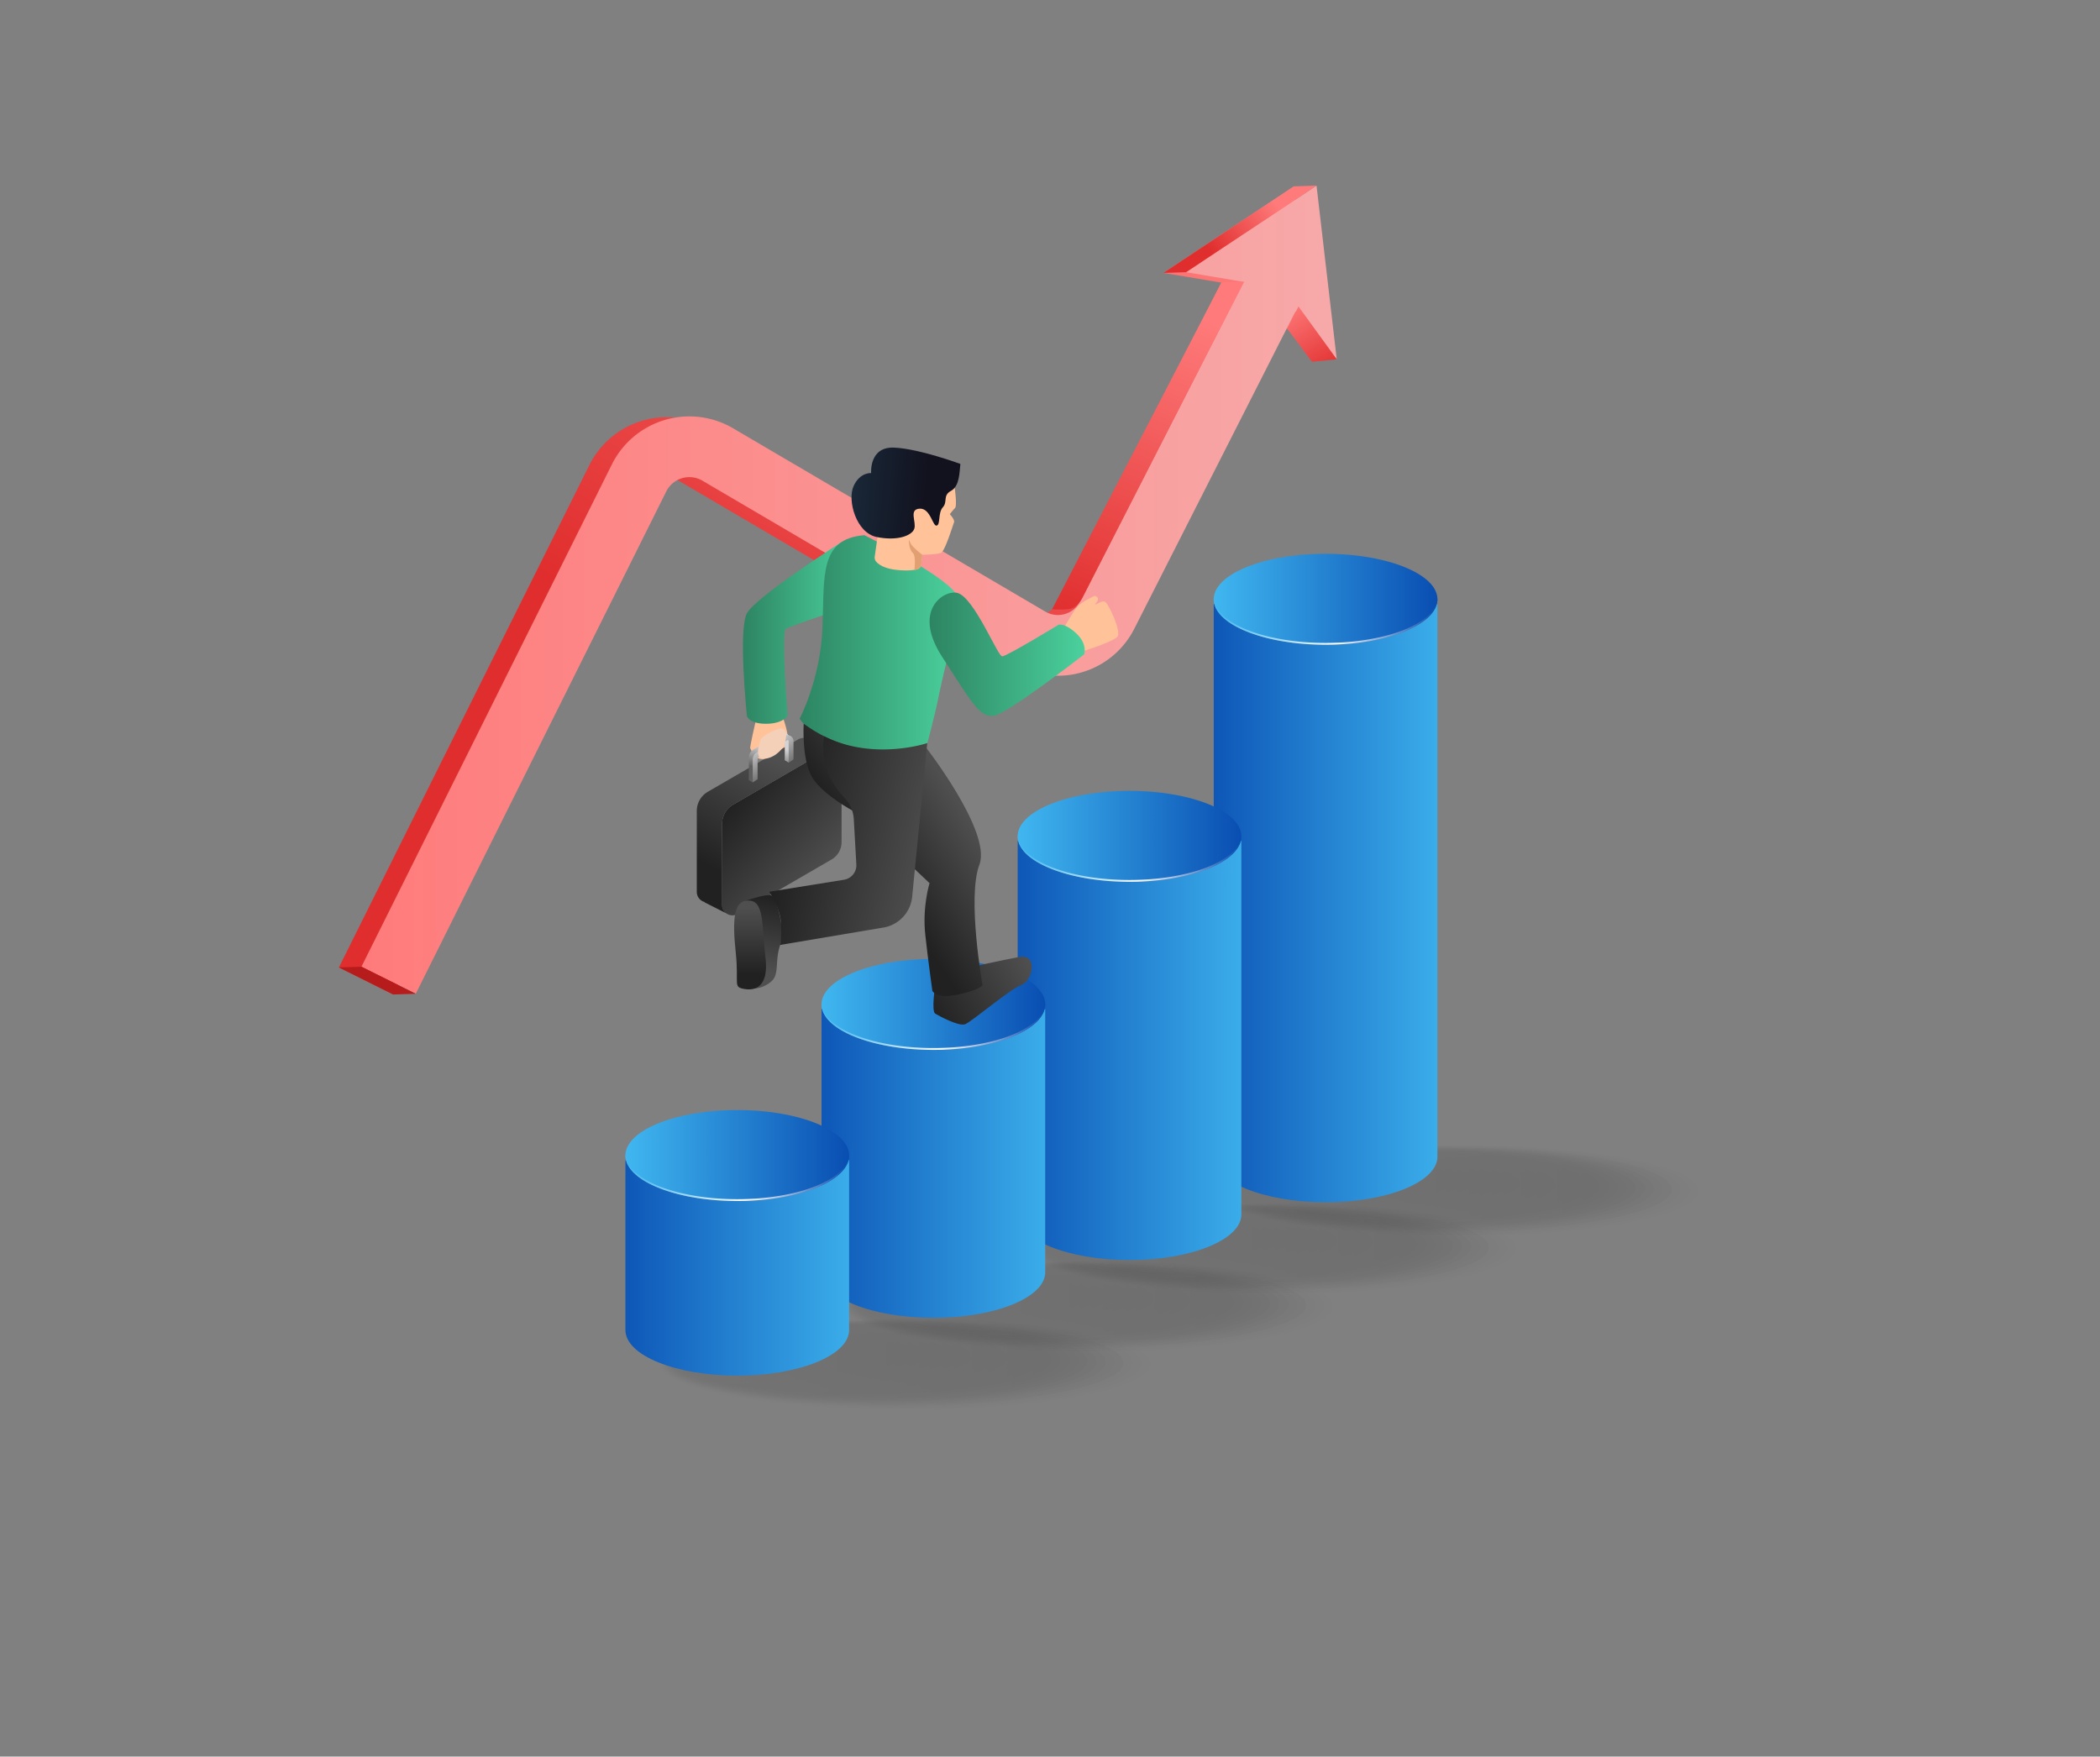 <svg id="Layer_4" data-name="Layer 4" xmlns="http://www.w3.org/2000/svg" xmlns:xlink="http://www.w3.org/1999/xlink" viewBox="0 0 2919.85 2442.75"><rect x="0" y="0" width="2919.85" height="2442.75" fill="#808080" stroke="none"/><defs><style>.cls-1{fill:none;}.cls-2{opacity:0.16;}.cls-3,.cls-32,.cls-61,.cls-90{opacity:0;}.cls-3{fill:url(#linear-gradient);}.cls-33,.cls-4,.cls-62,.cls-91{opacity:0.04;}.cls-4{fill:url(#linear-gradient-2);}.cls-34,.cls-5,.cls-63,.cls-92{opacity:0.07;}.cls-5{fill:url(#linear-gradient-3);}.cls-35,.cls-6,.cls-64,.cls-93{opacity:0.11;}.cls-6{fill:url(#linear-gradient-4);}.cls-36,.cls-65,.cls-7,.cls-94{opacity:0.14;}.cls-7{fill:url(#linear-gradient-5);}.cls-37,.cls-66,.cls-8,.cls-95{opacity:0.18;}.cls-8{fill:url(#linear-gradient-6);}.cls-38,.cls-67,.cls-9,.cls-96{opacity:0.21;}.cls-9{fill:url(#linear-gradient-7);}.cls-10,.cls-39,.cls-68,.cls-97{opacity:0.25;}.cls-10{fill:url(#linear-gradient-8);}.cls-11,.cls-40,.cls-69,.cls-98{opacity:0.29;}.cls-11{fill:url(#linear-gradient-9);}.cls-12,.cls-41,.cls-70,.cls-99{opacity:0.32;}.cls-12{fill:url(#linear-gradient-10);}.cls-100,.cls-13,.cls-42,.cls-71{opacity:0.36;}.cls-13{fill:url(#linear-gradient-11);}.cls-101,.cls-14,.cls-43,.cls-72{opacity:0.39;}.cls-14{fill:url(#linear-gradient-12);}.cls-102,.cls-15,.cls-44,.cls-73{opacity:0.43;}.cls-15{fill:url(#linear-gradient-13);}.cls-103,.cls-16,.cls-45,.cls-74{opacity:0.46;}.cls-16{fill:url(#linear-gradient-14);}.cls-104,.cls-17,.cls-46,.cls-75{opacity:0.5;}.cls-17{fill:url(#linear-gradient-15);}.cls-105,.cls-18,.cls-47,.cls-76{opacity:0.54;}.cls-18{fill:url(#linear-gradient-16);}.cls-106,.cls-19,.cls-48,.cls-77{opacity:0.57;}.cls-19{fill:url(#linear-gradient-17);}.cls-107,.cls-20,.cls-49,.cls-78{opacity:0.61;}.cls-20{fill:url(#linear-gradient-18);}.cls-108,.cls-21,.cls-50,.cls-79{opacity:0.64;}.cls-21{fill:url(#linear-gradient-19);}.cls-109,.cls-22,.cls-51,.cls-80{opacity:0.68;}.cls-22{fill:url(#linear-gradient-20);}.cls-110,.cls-23,.cls-52,.cls-81{opacity:0.71;}.cls-23{fill:url(#linear-gradient-21);}.cls-111,.cls-24,.cls-53,.cls-82{opacity:0.75;}.cls-24{fill:url(#linear-gradient-22);}.cls-112,.cls-25,.cls-54,.cls-83{opacity:0.79;}.cls-25{fill:url(#linear-gradient-23);}.cls-113,.cls-26,.cls-55,.cls-84{opacity:0.82;}.cls-26{fill:url(#linear-gradient-24);}.cls-114,.cls-27,.cls-56,.cls-85{opacity:0.86;}.cls-27{fill:url(#linear-gradient-25);}.cls-115,.cls-28,.cls-57,.cls-86{opacity:0.89;}.cls-28{fill:url(#linear-gradient-26);}.cls-116,.cls-29,.cls-58,.cls-87{opacity:0.93;}.cls-29{fill:url(#linear-gradient-27);}.cls-117,.cls-30,.cls-59,.cls-88{opacity:0.96;}.cls-30{fill:url(#linear-gradient-28);}.cls-31{fill:url(#linear-gradient-29);}.cls-32{fill:url(#linear-gradient-30);}.cls-33{fill:url(#linear-gradient-31);}.cls-34{fill:url(#linear-gradient-32);}.cls-35{fill:url(#linear-gradient-33);}.cls-36{fill:url(#linear-gradient-34);}.cls-37{fill:url(#linear-gradient-35);}.cls-38{fill:url(#linear-gradient-36);}.cls-39{fill:url(#linear-gradient-37);}.cls-40{fill:url(#linear-gradient-38);}.cls-41{fill:url(#linear-gradient-39);}.cls-42{fill:url(#linear-gradient-40);}.cls-43{fill:url(#linear-gradient-41);}.cls-44{fill:url(#linear-gradient-42);}.cls-45{fill:url(#linear-gradient-43);}.cls-46{fill:url(#linear-gradient-44);}.cls-47{fill:url(#linear-gradient-45);}.cls-48{fill:url(#linear-gradient-46);}.cls-49{fill:url(#linear-gradient-47);}.cls-50{fill:url(#linear-gradient-48);}.cls-51{fill:url(#linear-gradient-49);}.cls-52{fill:url(#linear-gradient-50);}.cls-53{fill:url(#linear-gradient-51);}.cls-54{fill:url(#linear-gradient-52);}.cls-55{fill:url(#linear-gradient-53);}.cls-56{fill:url(#linear-gradient-54);}.cls-57{fill:url(#linear-gradient-55);}.cls-58{fill:url(#linear-gradient-56);}.cls-59{fill:url(#linear-gradient-57);}.cls-60{fill:url(#linear-gradient-58);}.cls-61{fill:url(#linear-gradient-59);}.cls-62{fill:url(#linear-gradient-60);}.cls-63{fill:url(#linear-gradient-61);}.cls-64{fill:url(#linear-gradient-62);}.cls-65{fill:url(#linear-gradient-63);}.cls-66{fill:url(#linear-gradient-64);}.cls-67{fill:url(#linear-gradient-65);}.cls-68{fill:url(#linear-gradient-66);}.cls-69{fill:url(#linear-gradient-67);}.cls-70{fill:url(#linear-gradient-68);}.cls-71{fill:url(#linear-gradient-69);}.cls-72{fill:url(#linear-gradient-70);}.cls-73{fill:url(#linear-gradient-71);}.cls-74{fill:url(#linear-gradient-72);}.cls-75{fill:url(#linear-gradient-73);}.cls-76{fill:url(#linear-gradient-74);}.cls-77{fill:url(#linear-gradient-75);}.cls-78{fill:url(#linear-gradient-76);}.cls-79{fill:url(#linear-gradient-77);}.cls-80{fill:url(#linear-gradient-78);}.cls-81{fill:url(#linear-gradient-79);}.cls-82{fill:url(#linear-gradient-80);}.cls-83{fill:url(#linear-gradient-81);}.cls-84{fill:url(#linear-gradient-82);}.cls-85{fill:url(#linear-gradient-83);}.cls-86{fill:url(#linear-gradient-84);}.cls-87{fill:url(#linear-gradient-85);}.cls-88{fill:url(#linear-gradient-86);}.cls-89{fill:url(#linear-gradient-87);}.cls-90{fill:url(#linear-gradient-88);}.cls-91{fill:url(#linear-gradient-89);}.cls-92{fill:url(#linear-gradient-90);}.cls-93{fill:url(#linear-gradient-91);}.cls-94{fill:url(#linear-gradient-92);}.cls-95{fill:url(#linear-gradient-93);}.cls-96{fill:url(#linear-gradient-94);}.cls-97{fill:url(#linear-gradient-95);}.cls-98{fill:url(#linear-gradient-96);}.cls-99{fill:url(#linear-gradient-97);}.cls-100{fill:url(#linear-gradient-98);}.cls-101{fill:url(#linear-gradient-99);}.cls-102{fill:url(#linear-gradient-100);}.cls-103{fill:url(#linear-gradient-101);}.cls-104{fill:url(#linear-gradient-102);}.cls-105{fill:url(#linear-gradient-103);}.cls-106{fill:url(#linear-gradient-104);}.cls-107{fill:url(#linear-gradient-105);}.cls-108{fill:url(#linear-gradient-106);}.cls-109{fill:url(#linear-gradient-107);}.cls-110{fill:url(#linear-gradient-108);}.cls-111{fill:url(#linear-gradient-109);}.cls-112{fill:url(#linear-gradient-110);}.cls-113{fill:url(#linear-gradient-111);}.cls-114{fill:url(#linear-gradient-112);}.cls-115{fill:url(#linear-gradient-113);}.cls-116{fill:url(#linear-gradient-114);}.cls-117{fill:url(#linear-gradient-115);}.cls-118{fill:url(#linear-gradient-116);}.cls-119{fill:url(#linear-gradient-117);}.cls-120{fill:url(#linear-gradient-118);}.cls-121{fill:url(#linear-gradient-119);}.cls-122{fill:url(#linear-gradient-120);}.cls-123{fill:url(#linear-gradient-121);}.cls-124{fill:url(#linear-gradient-122);}.cls-125{fill:url(#linear-gradient-123);}.cls-126{fill:url(#linear-gradient-124);}.cls-127{fill:url(#linear-gradient-125);}.cls-128{fill:url(#linear-gradient-126);}.cls-129{fill:url(#linear-gradient-127);}.cls-130{fill:url(#linear-gradient-128);}.cls-131{fill:url(#linear-gradient-129);}.cls-132{fill:url(#linear-gradient-130);}.cls-133{fill:url(#linear-gradient-131);}.cls-134{fill:url(#linear-gradient-132);}.cls-135{fill:url(#linear-gradient-133);}.cls-136{fill:#b71c1c;}.cls-137{fill:#ffc299;}.cls-138{fill:url(#linear-gradient-134);}.cls-139{fill:url(#linear-gradient-135);}.cls-140{fill:url(#linear-gradient-136);}.cls-141{fill:url(#linear-gradient-137);}.cls-142{fill:url(#linear-gradient-138);}.cls-143{fill:url(#linear-gradient-139);}.cls-144{fill:url(#linear-gradient-140);}.cls-145{fill:url(#linear-gradient-141);}.cls-146{fill:url(#linear-gradient-142);}.cls-147{fill:url(#linear-gradient-143);}.cls-148{fill:url(#linear-gradient-144);}.cls-149{fill:url(#linear-gradient-145);}.cls-150{fill:url(#linear-gradient-146);}.cls-151{fill:#e29f71;}.cls-152{fill:#f4d0b8;}</style><linearGradient id="linear-gradient" x1="7009.48" y1="1710.58" x2="7459.42" y2="1710.58" gradientTransform="matrix(-1.55, 0, 0, 1.9, 12451.48, -1356.7)" gradientUnits="userSpaceOnUse"><stop offset="0" stop-color="#161616"/><stop offset="1" stop-color="#313031"/></linearGradient><linearGradient id="linear-gradient-2" x1="7017.52" y1="1710.3" x2="7458.21" y2="1710.3" xlink:href="#linear-gradient"/><linearGradient id="linear-gradient-3" x1="7025.55" y1="1710.02" x2="7456.99" y2="1710.02" xlink:href="#linear-gradient"/><linearGradient id="linear-gradient-4" x1="7033.59" y1="1709.74" x2="7455.78" y2="1709.74" xlink:href="#linear-gradient"/><linearGradient id="linear-gradient-5" x1="7041.62" y1="1709.46" x2="7454.57" y2="1709.46" xlink:href="#linear-gradient"/><linearGradient id="linear-gradient-6" x1="7049.66" y1="1709.18" x2="7453.36" y2="1709.18" xlink:href="#linear-gradient"/><linearGradient id="linear-gradient-7" x1="7057.69" y1="1708.9" x2="7452.15" y2="1708.9" xlink:href="#linear-gradient"/><linearGradient id="linear-gradient-8" x1="7065.72" y1="1708.63" x2="7450.94" y2="1708.63" xlink:href="#linear-gradient"/><linearGradient id="linear-gradient-9" x1="7073.76" y1="1708.35" x2="7449.73" y2="1708.35" xlink:href="#linear-gradient"/><linearGradient id="linear-gradient-10" x1="7081.79" y1="1708.07" x2="7448.52" y2="1708.07" xlink:href="#linear-gradient"/><linearGradient id="linear-gradient-11" x1="7089.83" y1="1707.79" x2="7447.31" y2="1707.79" xlink:href="#linear-gradient"/><linearGradient id="linear-gradient-12" x1="7097.86" y1="1707.51" x2="7446.1" y2="1707.51" xlink:href="#linear-gradient"/><linearGradient id="linear-gradient-13" x1="7105.9" y1="1707.23" x2="7444.89" y2="1707.23" xlink:href="#linear-gradient"/><linearGradient id="linear-gradient-14" x1="7113.93" y1="1706.95" x2="7443.67" y2="1706.95" xlink:href="#linear-gradient"/><linearGradient id="linear-gradient-15" x1="7121.97" y1="1706.68" x2="7442.46" y2="1706.68" xlink:href="#linear-gradient"/><linearGradient id="linear-gradient-16" x1="7130" y1="1706.4" x2="7441.25" y2="1706.4" xlink:href="#linear-gradient"/><linearGradient id="linear-gradient-17" x1="7138.04" y1="1706.12" x2="7440.04" y2="1706.12" xlink:href="#linear-gradient"/><linearGradient id="linear-gradient-18" x1="7146.07" y1="1705.84" x2="7438.83" y2="1705.84" xlink:href="#linear-gradient"/><linearGradient id="linear-gradient-19" x1="7154.1" y1="1705.56" x2="7437.62" y2="1705.56" xlink:href="#linear-gradient"/><linearGradient id="linear-gradient-20" x1="7162.14" y1="1705.28" x2="7436.41" y2="1705.28" xlink:href="#linear-gradient"/><linearGradient id="linear-gradient-21" x1="7170.17" y1="1705" x2="7435.2" y2="1705" xlink:href="#linear-gradient"/><linearGradient id="linear-gradient-22" x1="7178.21" y1="1704.72" x2="7433.99" y2="1704.72" xlink:href="#linear-gradient"/><linearGradient id="linear-gradient-23" x1="7186.24" y1="1704.45" x2="7432.78" y2="1704.45" xlink:href="#linear-gradient"/><linearGradient id="linear-gradient-24" x1="7194.28" y1="1704.17" x2="7431.57" y2="1704.17" xlink:href="#linear-gradient"/><linearGradient id="linear-gradient-25" x1="7202.31" y1="1703.89" x2="7430.36" y2="1703.89" xlink:href="#linear-gradient"/><linearGradient id="linear-gradient-26" x1="7210.35" y1="1703.61" x2="7429.14" y2="1703.61" xlink:href="#linear-gradient"/><linearGradient id="linear-gradient-27" x1="7218.38" y1="1703.33" x2="7427.93" y2="1703.33" xlink:href="#linear-gradient"/><linearGradient id="linear-gradient-28" x1="7226.42" y1="1703.05" x2="7426.72" y2="1703.05" xlink:href="#linear-gradient"/><linearGradient id="linear-gradient-29" x1="7234.45" y1="1702.77" x2="7425.51" y2="1702.77" xlink:href="#linear-gradient"/><linearGradient id="linear-gradient-30" x1="6845.16" y1="1668.33" x2="7295.09" y2="1668.33" xlink:href="#linear-gradient"/><linearGradient id="linear-gradient-31" x1="6853.19" y1="1668.05" x2="7293.88" y2="1668.05" xlink:href="#linear-gradient"/><linearGradient id="linear-gradient-32" x1="6861.23" y1="1667.77" x2="7292.67" y2="1667.77" xlink:href="#linear-gradient"/><linearGradient id="linear-gradient-33" x1="6869.26" y1="1667.49" x2="7291.46" y2="1667.49" xlink:href="#linear-gradient"/><linearGradient id="linear-gradient-34" x1="6877.3" y1="1667.21" x2="7290.25" y2="1667.21" xlink:href="#linear-gradient"/><linearGradient id="linear-gradient-35" x1="6885.33" y1="1666.94" x2="7289.04" y2="1666.94" xlink:href="#linear-gradient"/><linearGradient id="linear-gradient-36" x1="6893.37" y1="1666.66" x2="7287.83" y2="1666.66" xlink:href="#linear-gradient"/><linearGradient id="linear-gradient-37" x1="6901.4" y1="1666.38" x2="7286.62" y2="1666.38" xlink:href="#linear-gradient"/><linearGradient id="linear-gradient-38" x1="6909.43" y1="1666.1" x2="7285.4" y2="1666.1" xlink:href="#linear-gradient"/><linearGradient id="linear-gradient-39" x1="6917.47" y1="1665.82" x2="7284.19" y2="1665.82" xlink:href="#linear-gradient"/><linearGradient id="linear-gradient-40" x1="6925.5" y1="1665.54" x2="7282.98" y2="1665.54" xlink:href="#linear-gradient"/><linearGradient id="linear-gradient-41" x1="6933.54" y1="1665.26" x2="7281.77" y2="1665.26" xlink:href="#linear-gradient"/><linearGradient id="linear-gradient-42" x1="6941.57" y1="1664.99" x2="7280.56" y2="1664.99" xlink:href="#linear-gradient"/><linearGradient id="linear-gradient-43" x1="6949.61" y1="1664.71" x2="7279.35" y2="1664.71" xlink:href="#linear-gradient"/><linearGradient id="linear-gradient-44" x1="6957.64" y1="1664.43" x2="7278.14" y2="1664.43" xlink:href="#linear-gradient"/><linearGradient id="linear-gradient-45" x1="6965.68" y1="1664.15" x2="7276.93" y2="1664.15" xlink:href="#linear-gradient"/><linearGradient id="linear-gradient-46" x1="6973.71" y1="1663.87" x2="7275.72" y2="1663.87" xlink:href="#linear-gradient"/><linearGradient id="linear-gradient-47" x1="6981.74" y1="1663.59" x2="7274.51" y2="1663.59" xlink:href="#linear-gradient"/><linearGradient id="linear-gradient-48" x1="6989.78" y1="1663.31" x2="7273.3" y2="1663.31" xlink:href="#linear-gradient"/><linearGradient id="linear-gradient-49" x1="6997.81" y1="1663.03" x2="7272.08" y2="1663.03" xlink:href="#linear-gradient"/><linearGradient id="linear-gradient-50" x1="7005.85" y1="1662.76" x2="7270.87" y2="1662.76" xlink:href="#linear-gradient"/><linearGradient id="linear-gradient-51" x1="7013.88" y1="1662.48" x2="7269.66" y2="1662.48" xlink:href="#linear-gradient"/><linearGradient id="linear-gradient-52" x1="7021.92" y1="1662.2" x2="7268.45" y2="1662.2" xlink:href="#linear-gradient"/><linearGradient id="linear-gradient-53" x1="7029.95" y1="1661.92" x2="7267.24" y2="1661.92" xlink:href="#linear-gradient"/><linearGradient id="linear-gradient-54" x1="7037.99" y1="1661.64" x2="7266.03" y2="1661.64" xlink:href="#linear-gradient"/><linearGradient id="linear-gradient-55" x1="7046.02" y1="1661.36" x2="7264.82" y2="1661.36" xlink:href="#linear-gradient"/><linearGradient id="linear-gradient-56" x1="7054.06" y1="1661.08" x2="7263.61" y2="1661.08" xlink:href="#linear-gradient"/><linearGradient id="linear-gradient-57" x1="7062.09" y1="1660.8" x2="7262.4" y2="1660.8" xlink:href="#linear-gradient"/><linearGradient id="linear-gradient-58" x1="7070.12" y1="1660.53" x2="7261.19" y2="1660.53" xlink:href="#linear-gradient"/><linearGradient id="linear-gradient-59" x1="6680.83" y1="1626.08" x2="7130.77" y2="1626.08" xlink:href="#linear-gradient"/><linearGradient id="linear-gradient-60" x1="6688.87" y1="1625.8" x2="7129.56" y2="1625.8" xlink:href="#linear-gradient"/><linearGradient id="linear-gradient-61" x1="6696.9" y1="1625.52" x2="7128.34" y2="1625.52" xlink:href="#linear-gradient"/><linearGradient id="linear-gradient-62" x1="6704.94" y1="1625.25" x2="7127.13" y2="1625.25" xlink:href="#linear-gradient"/><linearGradient id="linear-gradient-63" x1="6712.97" y1="1624.97" x2="7125.92" y2="1624.97" xlink:href="#linear-gradient"/><linearGradient id="linear-gradient-64" x1="6721.01" y1="1624.69" x2="7124.71" y2="1624.69" xlink:href="#linear-gradient"/><linearGradient id="linear-gradient-65" x1="6729.04" y1="1624.41" x2="7123.5" y2="1624.41" xlink:href="#linear-gradient"/><linearGradient id="linear-gradient-66" x1="6737.07" y1="1624.13" x2="7122.29" y2="1624.13" xlink:href="#linear-gradient"/><linearGradient id="linear-gradient-67" x1="6745.11" y1="1623.85" x2="7121.08" y2="1623.85" xlink:href="#linear-gradient"/><linearGradient id="linear-gradient-68" x1="6753.14" y1="1623.57" x2="7119.87" y2="1623.57" xlink:href="#linear-gradient"/><linearGradient id="linear-gradient-69" x1="6761.18" y1="1623.3" x2="7118.66" y2="1623.3" xlink:href="#linear-gradient"/><linearGradient id="linear-gradient-70" x1="6769.21" y1="1623.02" x2="7117.45" y2="1623.02" xlink:href="#linear-gradient"/><linearGradient id="linear-gradient-71" x1="6777.25" y1="1622.74" x2="7116.24" y2="1622.74" xlink:href="#linear-gradient"/><linearGradient id="linear-gradient-72" x1="6785.28" y1="1622.46" x2="7115.02" y2="1622.46" xlink:href="#linear-gradient"/><linearGradient id="linear-gradient-73" x1="6793.32" y1="1622.18" x2="7113.81" y2="1622.18" xlink:href="#linear-gradient"/><linearGradient id="linear-gradient-74" x1="6801.35" y1="1621.9" x2="7112.6" y2="1621.9" xlink:href="#linear-gradient"/><linearGradient id="linear-gradient-75" x1="6809.39" y1="1621.62" x2="7111.39" y2="1621.62" xlink:href="#linear-gradient"/><linearGradient id="linear-gradient-76" x1="6817.42" y1="1621.34" x2="7110.18" y2="1621.34" xlink:href="#linear-gradient"/><linearGradient id="linear-gradient-77" x1="6825.45" y1="1621.07" x2="7108.97" y2="1621.07" xlink:href="#linear-gradient"/><linearGradient id="linear-gradient-78" x1="6833.49" y1="1620.79" x2="7107.76" y2="1620.79" xlink:href="#linear-gradient"/><linearGradient id="linear-gradient-79" x1="6841.52" y1="1620.51" x2="7106.55" y2="1620.51" xlink:href="#linear-gradient"/><linearGradient id="linear-gradient-80" x1="6849.56" y1="1620.23" x2="7105.34" y2="1620.23" xlink:href="#linear-gradient"/><linearGradient id="linear-gradient-81" x1="6857.59" y1="1619.95" x2="7104.13" y2="1619.95" xlink:href="#linear-gradient"/><linearGradient id="linear-gradient-82" x1="6865.63" y1="1619.67" x2="7102.92" y2="1619.67" xlink:href="#linear-gradient"/><linearGradient id="linear-gradient-83" x1="6873.66" y1="1619.39" x2="7101.71" y2="1619.39" xlink:href="#linear-gradient"/><linearGradient id="linear-gradient-84" x1="6881.7" y1="1619.11" x2="7100.49" y2="1619.11" xlink:href="#linear-gradient"/><linearGradient id="linear-gradient-85" x1="6889.73" y1="1618.84" x2="7099.28" y2="1618.84" xlink:href="#linear-gradient"/><linearGradient id="linear-gradient-86" x1="6897.77" y1="1618.56" x2="7098.07" y2="1618.56" xlink:href="#linear-gradient"/><linearGradient id="linear-gradient-87" x1="6905.8" y1="1618.28" x2="7096.86" y2="1618.28" xlink:href="#linear-gradient"/><linearGradient id="linear-gradient-88" x1="6516.51" y1="1583.83" x2="6966.44" y2="1583.83" xlink:href="#linear-gradient"/><linearGradient id="linear-gradient-89" x1="6524.54" y1="1583.56" x2="6965.23" y2="1583.56" xlink:href="#linear-gradient"/><linearGradient id="linear-gradient-90" x1="6532.58" y1="1583.28" x2="6964.02" y2="1583.28" xlink:href="#linear-gradient"/><linearGradient id="linear-gradient-91" x1="6540.61" y1="1583" x2="6962.81" y2="1583" xlink:href="#linear-gradient"/><linearGradient id="linear-gradient-92" x1="6548.65" y1="1582.72" x2="6961.6" y2="1582.72" xlink:href="#linear-gradient"/><linearGradient id="linear-gradient-93" x1="6556.68" y1="1582.44" x2="6960.39" y2="1582.44" xlink:href="#linear-gradient"/><linearGradient id="linear-gradient-94" x1="6564.72" y1="1582.16" x2="6959.18" y2="1582.16" xlink:href="#linear-gradient"/><linearGradient id="linear-gradient-95" x1="6572.75" y1="1581.88" x2="6957.97" y2="1581.88" xlink:href="#linear-gradient"/><linearGradient id="linear-gradient-96" x1="6580.78" y1="1581.61" x2="6956.75" y2="1581.61" xlink:href="#linear-gradient"/><linearGradient id="linear-gradient-97" x1="6588.82" y1="1581.33" x2="6955.54" y2="1581.33" xlink:href="#linear-gradient"/><linearGradient id="linear-gradient-98" x1="6596.85" y1="1581.05" x2="6954.33" y2="1581.05" xlink:href="#linear-gradient"/><linearGradient id="linear-gradient-99" x1="6604.89" y1="1580.77" x2="6953.12" y2="1580.77" xlink:href="#linear-gradient"/><linearGradient id="linear-gradient-100" x1="6612.92" y1="1580.49" x2="6951.91" y2="1580.49" xlink:href="#linear-gradient"/><linearGradient id="linear-gradient-101" x1="6620.96" y1="1580.21" x2="6950.7" y2="1580.21" xlink:href="#linear-gradient"/><linearGradient id="linear-gradient-102" x1="6628.99" y1="1579.93" x2="6949.49" y2="1579.93" xlink:href="#linear-gradient"/><linearGradient id="linear-gradient-103" x1="6637.03" y1="1579.65" x2="6948.28" y2="1579.65" xlink:href="#linear-gradient"/><linearGradient id="linear-gradient-104" x1="6645.06" y1="1579.38" x2="6947.07" y2="1579.38" xlink:href="#linear-gradient"/><linearGradient id="linear-gradient-105" x1="6653.09" y1="1579.1" x2="6945.86" y2="1579.1" xlink:href="#linear-gradient"/><linearGradient id="linear-gradient-106" x1="6661.13" y1="1578.82" x2="6944.65" y2="1578.82" xlink:href="#linear-gradient"/><linearGradient id="linear-gradient-107" x1="6669.16" y1="1578.54" x2="6943.43" y2="1578.54" xlink:href="#linear-gradient"/><linearGradient id="linear-gradient-108" x1="6677.2" y1="1578.26" x2="6942.22" y2="1578.26" xlink:href="#linear-gradient"/><linearGradient id="linear-gradient-109" x1="6685.23" y1="1577.98" x2="6941.01" y2="1577.98" xlink:href="#linear-gradient"/><linearGradient id="linear-gradient-110" x1="6693.27" y1="1577.7" x2="6939.8" y2="1577.7" xlink:href="#linear-gradient"/><linearGradient id="linear-gradient-111" x1="6701.3" y1="1577.42" x2="6938.59" y2="1577.42" xlink:href="#linear-gradient"/><linearGradient id="linear-gradient-112" x1="6709.34" y1="1577.15" x2="6937.38" y2="1577.15" xlink:href="#linear-gradient"/><linearGradient id="linear-gradient-113" x1="6717.37" y1="1576.87" x2="6936.17" y2="1576.87" xlink:href="#linear-gradient"/><linearGradient id="linear-gradient-114" x1="6725.41" y1="1576.59" x2="6934.96" y2="1576.59" xlink:href="#linear-gradient"/><linearGradient id="linear-gradient-115" x1="6733.44" y1="1576.31" x2="6933.75" y2="1576.31" xlink:href="#linear-gradient"/><linearGradient id="linear-gradient-116" x1="6741.47" y1="1576.03" x2="6932.54" y2="1576.03" xlink:href="#linear-gradient"/><linearGradient id="linear-gradient-117" x1="10194.33" y1="978.5" x2="10505.31" y2="978.5" gradientTransform="matrix(-1, 0, 0, 1, 12133.94, 0)" gradientUnits="userSpaceOnUse"><stop offset="0" stop-color="#094eb2"/><stop offset="1" stop-color="#40b7f0"/></linearGradient><linearGradient id="linear-gradient-118" x1="10537.55" y1="1401.04" x2="10157.15" y2="1401.04" xlink:href="#linear-gradient-117"/><linearGradient id="linear-gradient-119" x1="10194.33" y1="1009.44" x2="10505.31" y2="1009.44" gradientTransform="matrix(-1, 0, 0, 1, 12133.94, 0)" gradientUnits="userSpaceOnUse"><stop offset="0" stop-color="#094eb2"/><stop offset="0.46" stop-color="#fbfbfb"/><stop offset="1" stop-color="#40b7f0"/></linearGradient><linearGradient id="linear-gradient-120" x1="10415.3" y1="1308.17" x2="10726.28" y2="1308.17" gradientTransform="matrix(-1, 0, 0, 1, 12082.25, 0)" xlink:href="#linear-gradient-117"/><linearGradient id="linear-gradient-121" x1="10758.51" y1="1606.05" x2="10378.12" y2="1606.05" gradientTransform="matrix(-1, 0, 0, 1, 12082.25, 0)" xlink:href="#linear-gradient-117"/><linearGradient id="linear-gradient-122" x1="10415.3" y1="1339.11" x2="10726.28" y2="1339.11" gradientTransform="matrix(-1, 0, 0, 1, 12082.25, 0)" xlink:href="#linear-gradient-119"/><linearGradient id="linear-gradient-123" x1="10636.27" y1="1541.9" x2="10947.25" y2="1541.9" gradientTransform="matrix(-1, 0, 0, 1, 12030.56, 0)" xlink:href="#linear-gradient-117"/><linearGradient id="linear-gradient-124" x1="10979.48" y1="1763.1" x2="10599.08" y2="1763.1" gradientTransform="matrix(-1, 0, 0, 1, 12030.56, 0)" xlink:href="#linear-gradient-117"/><linearGradient id="linear-gradient-125" x1="10636.27" y1="1572.84" x2="10947.25" y2="1572.84" gradientTransform="matrix(-1, 0, 0, 1, 12030.56, 0)" xlink:href="#linear-gradient-119"/><linearGradient id="linear-gradient-126" x1="10857.23" y1="1752.06" x2="11168.21" y2="1752.06" gradientTransform="matrix(-1, 0, 0, 1, 11978.87, 0)" xlink:href="#linear-gradient-117"/><linearGradient id="linear-gradient-127" x1="11200.45" y1="1908.37" x2="10820.05" y2="1908.37" gradientTransform="matrix(-1, 0, 0, 1, 11978.87, 0)" xlink:href="#linear-gradient-117"/><linearGradient id="linear-gradient-128" x1="10857.23" y1="1783" x2="11168.21" y2="1783" gradientTransform="matrix(-1, 0, 0, 1, 11978.87, 0)" xlink:href="#linear-gradient-119"/><linearGradient id="linear-gradient-129" x1="1472.93" y1="367.94" x2="1012.28" y2="1142.17" gradientUnits="userSpaceOnUse"><stop offset="0" stop-color="#ff7b7b"/><stop offset="1" stop-color="#e02d2d"/></linearGradient><linearGradient id="linear-gradient-130" x1="443.62" y1="965.17" x2="1799.64" y2="965.17" gradientUnits="userSpaceOnUse"><stop offset="0" stop-color="#ff7b7b"/><stop offset="1" stop-color="#f7a9a9"/></linearGradient><linearGradient id="linear-gradient-131" x1="1772.19" y1="279.49" x2="1684.14" y2="351.57" xlink:href="#linear-gradient-129"/><linearGradient id="linear-gradient-132" x1="1608.61" y1="581.61" x2="1438.59" y2="1017.99" xlink:href="#linear-gradient-129"/><linearGradient id="linear-gradient-133" x1="1789.79" y1="423.15" x2="1850.73" y2="520.92" xlink:href="#linear-gradient-129"/><linearGradient id="linear-gradient-134" x1="10913.38" y1="1358.74" x2="11034.78" y2="1250.55" gradientTransform="matrix(-1, 0, 0, 1, 12002.47, 0)" gradientUnits="userSpaceOnUse"><stop offset="0" stop-color="#4f4f4f"/><stop offset="1" stop-color="#212121"/></linearGradient><linearGradient id="linear-gradient-135" x1="10983.43" y1="1201.35" x2="11068.08" y2="1353.85" xlink:href="#linear-gradient-134"/><linearGradient id="linear-gradient-136" x1="10995.03" y1="1214.85" x2="10989.25" y2="1183.42" gradientTransform="matrix(-1, 0, 0, 1, 12002.47, 0)" gradientUnits="userSpaceOnUse"><stop offset="0" stop-color="#5e5e5e"/><stop offset="1" stop-color="#d3d3d5"/></linearGradient><linearGradient id="linear-gradient-137" x1="10974.83" y1="1223.39" x2="11001.97" y2="1176.65" xlink:href="#linear-gradient-136"/><linearGradient id="linear-gradient-138" x1="990.15" y1="1493.69" x2="1009.76" y2="1389.59" gradientTransform="matrix(1, 0, 0, 1, 0, 0)" xlink:href="#linear-gradient-134"/><linearGradient id="linear-gradient-139" x1="974.08" y1="1025.24" x2="1127.01" y2="1025.24" gradientUnits="userSpaceOnUse"><stop offset="0" stop-color="#2d8462"/><stop offset="1" stop-color="#4bd19d"/></linearGradient><linearGradient id="linear-gradient-140" x1="1052.85" y1="1040.87" x2="1272.2" y2="1040.87" xlink:href="#linear-gradient-139"/><linearGradient id="linear-gradient-141" x1="1233.5" y1="1054.93" x2="1449.21" y2="1054.93" xlink:href="#linear-gradient-139"/><linearGradient id="linear-gradient-142" x1="1368.38" y1="1478.63" x2="1237.12" y2="1557.25" gradientTransform="matrix(1, 0, 0, 1, 0, 0)" xlink:href="#linear-gradient-134"/><linearGradient id="linear-gradient-143" x1="1279.63" y1="1268.82" x2="1156.12" y2="1351.49" gradientTransform="matrix(1, 0, 0, 1, 0, 0)" xlink:href="#linear-gradient-134"/><linearGradient id="linear-gradient-144" x1="1235.75" y1="1343.51" x2="1035.55" y2="1297.69" gradientTransform="matrix(1, 0, 0, 1, 0, 0)" xlink:href="#linear-gradient-134"/><linearGradient id="linear-gradient-145" x1="983.96" y1="1407.32" x2="983.96" y2="1499.94" gradientTransform="matrix(1, 0, 0, 1, 0, 0)" xlink:href="#linear-gradient-134"/><linearGradient id="linear-gradient-146" x1="28.95" y1="1385.61" x2="-106.39" y2="1388.91" gradientTransform="matrix(0.8, 0.09, -0.09, 0.8, 1332.93, -271.82)" gradientUnits="userSpaceOnUse"><stop offset="0" stop-color="#12111e"/><stop offset="1" stop-color="#192838"/></linearGradient></defs><rect class="cls-1" width="2919.85" height="2442.75"/><g class="cls-2"><ellipse class="cls-3" cx="1263.74" cy="1897.33" rx="347.91" ry="64.73"/><ellipse class="cls-4" cx="1258.47" cy="1896.8" rx="340.76" ry="63.4"/><ellipse class="cls-5" cx="1253.19" cy="1896.27" rx="333.61" ry="62.07"/><ellipse class="cls-6" cx="1247.91" cy="1895.74" rx="326.46" ry="60.74"/><ellipse class="cls-7" cx="1242.64" cy="1895.21" rx="319.31" ry="59.41"/><ellipse class="cls-8" cx="1237.36" cy="1894.68" rx="312.17" ry="58.08"/><ellipse class="cls-9" cx="1232.08" cy="1894.15" rx="305.02" ry="56.75"/><ellipse class="cls-10" cx="1226.81" cy="1893.62" rx="297.87" ry="55.42"/><ellipse class="cls-11" cx="1221.53" cy="1893.09" rx="290.72" ry="54.09"/><ellipse class="cls-12" cx="1216.25" cy="1892.56" rx="283.57" ry="52.76"/><ellipse class="cls-13" cx="1210.98" cy="1892.03" rx="276.42" ry="51.43"/><ellipse class="cls-14" cx="1205.7" cy="1891.5" rx="269.27" ry="50.1"/><ellipse class="cls-15" cx="1200.42" cy="1890.97" rx="262.12" ry="48.77"/><ellipse class="cls-16" cx="1195.15" cy="1890.44" rx="254.97" ry="47.44"/><ellipse class="cls-17" cx="1189.87" cy="1889.91" rx="247.82" ry="46.11"/><ellipse class="cls-18" cx="1184.6" cy="1889.38" rx="240.68" ry="44.78"/><ellipse class="cls-19" cx="1179.32" cy="1888.85" rx="233.53" ry="43.45"/><ellipse class="cls-20" cx="1174.04" cy="1888.32" rx="226.38" ry="42.12"/><ellipse class="cls-21" cx="1168.77" cy="1887.79" rx="219.23" ry="40.79"/><ellipse class="cls-22" cx="1163.49" cy="1887.26" rx="212.08" ry="39.46"/><ellipse class="cls-23" cx="1158.21" cy="1886.73" rx="204.93" ry="38.13"/><ellipse class="cls-24" cx="1152.94" cy="1886.2" rx="197.78" ry="36.8"/><ellipse class="cls-25" cx="1147.66" cy="1885.67" rx="190.63" ry="35.47"/><ellipse class="cls-26" cx="1142.38" cy="1885.14" rx="183.48" ry="34.14"/><ellipse class="cls-27" cx="1137.11" cy="1884.61" rx="176.33" ry="32.81"/><ellipse class="cls-28" cx="1131.83" cy="1884.08" rx="169.19" ry="31.48"/><ellipse class="cls-29" cx="1126.55" cy="1883.55" rx="162.04" ry="30.15"/><ellipse class="cls-30" cx="1121.28" cy="1883.02" rx="154.89" ry="28.82"/><ellipse class="cls-31" cx="1116" cy="1882.49" rx="147.74" ry="27.49"/></g><g class="cls-2"><ellipse class="cls-32" cx="1517.86" cy="1816.97" rx="347.91" ry="64.73"/><ellipse class="cls-33" cx="1512.59" cy="1816.44" rx="340.76" ry="63.4"/><ellipse class="cls-34" cx="1507.31" cy="1815.91" rx="333.61" ry="62.07"/><ellipse class="cls-35" cx="1502.03" cy="1815.38" rx="326.46" ry="60.74"/><ellipse class="cls-36" cx="1496.76" cy="1814.85" rx="319.31" ry="59.41"/><ellipse class="cls-37" cx="1491.48" cy="1814.32" rx="312.17" ry="58.08"/><ellipse class="cls-38" cx="1486.2" cy="1813.79" rx="305.02" ry="56.75"/><ellipse class="cls-39" cx="1480.93" cy="1813.26" rx="297.87" ry="55.42"/><ellipse class="cls-40" cx="1475.65" cy="1812.73" rx="290.72" ry="54.09"/><ellipse class="cls-41" cx="1470.37" cy="1812.2" rx="283.57" ry="52.76"/><ellipse class="cls-42" cx="1465.1" cy="1811.67" rx="276.42" ry="51.43"/><ellipse class="cls-43" cx="1459.82" cy="1811.14" rx="269.27" ry="50.1"/><ellipse class="cls-44" cx="1454.54" cy="1810.6" rx="262.12" ry="48.77"/><ellipse class="cls-45" cx="1449.27" cy="1810.07" rx="254.97" ry="47.44"/><ellipse class="cls-46" cx="1443.99" cy="1809.54" rx="247.82" ry="46.11"/><ellipse class="cls-47" cx="1438.72" cy="1809.01" rx="240.68" ry="44.78"/><ellipse class="cls-48" cx="1433.44" cy="1808.48" rx="233.53" ry="43.45"/><ellipse class="cls-49" cx="1428.16" cy="1807.95" rx="226.38" ry="42.12"/><ellipse class="cls-50" cx="1422.89" cy="1807.42" rx="219.23" ry="40.79"/><ellipse class="cls-51" cx="1417.61" cy="1806.89" rx="212.08" ry="39.46"/><ellipse class="cls-52" cx="1412.33" cy="1806.36" rx="204.93" ry="38.13"/><ellipse class="cls-53" cx="1407.06" cy="1805.83" rx="197.78" ry="36.8"/><ellipse class="cls-54" cx="1401.78" cy="1805.3" rx="190.63" ry="35.47"/><ellipse class="cls-55" cx="1396.5" cy="1804.77" rx="183.48" ry="34.14"/><ellipse class="cls-56" cx="1391.23" cy="1804.24" rx="176.33" ry="32.81"/><ellipse class="cls-57" cx="1385.95" cy="1803.71" rx="169.19" ry="31.48"/><ellipse class="cls-58" cx="1380.67" cy="1803.18" rx="162.04" ry="30.15"/><ellipse class="cls-59" cx="1375.4" cy="1802.65" rx="154.89" ry="28.82"/><ellipse class="cls-60" cx="1370.12" cy="1802.12" rx="147.74" ry="27.49"/></g><g class="cls-2"><ellipse class="cls-61" cx="1771.98" cy="1736.6" rx="347.91" ry="64.73"/><ellipse class="cls-62" cx="1766.71" cy="1736.07" rx="340.76" ry="63.4"/><ellipse class="cls-63" cx="1761.43" cy="1735.54" rx="333.61" ry="62.07"/><ellipse class="cls-64" cx="1756.15" cy="1735.01" rx="326.46" ry="60.74"/><ellipse class="cls-65" cx="1750.88" cy="1734.48" rx="319.32" ry="59.41"/><ellipse class="cls-66" cx="1745.6" cy="1733.95" rx="312.17" ry="58.08"/><ellipse class="cls-67" cx="1740.32" cy="1733.42" rx="305.02" ry="56.75"/><ellipse class="cls-68" cx="1735.05" cy="1732.89" rx="297.87" ry="55.42"/><ellipse class="cls-69" cx="1729.77" cy="1732.36" rx="290.72" ry="54.09"/><ellipse class="cls-70" cx="1724.49" cy="1731.83" rx="283.57" ry="52.76"/><ellipse class="cls-71" cx="1719.22" cy="1731.3" rx="276.42" ry="51.43"/><ellipse class="cls-72" cx="1713.94" cy="1730.77" rx="269.27" ry="50.1"/><ellipse class="cls-73" cx="1708.66" cy="1730.24" rx="262.12" ry="48.77"/><ellipse class="cls-74" cx="1703.39" cy="1729.71" rx="254.97" ry="47.44"/><ellipse class="cls-75" cx="1698.11" cy="1729.18" rx="247.82" ry="46.11"/><ellipse class="cls-76" cx="1692.84" cy="1728.65" rx="240.68" ry="44.78"/><ellipse class="cls-77" cx="1687.56" cy="1728.12" rx="233.53" ry="43.45"/><ellipse class="cls-78" cx="1682.28" cy="1727.59" rx="226.38" ry="42.12"/><ellipse class="cls-79" cx="1677.01" cy="1727.06" rx="219.23" ry="40.79"/><ellipse class="cls-80" cx="1671.73" cy="1726.53" rx="212.08" ry="39.46"/><ellipse class="cls-81" cx="1666.45" cy="1726" rx="204.93" ry="38.13"/><ellipse class="cls-82" cx="1661.18" cy="1725.47" rx="197.78" ry="36.8"/><ellipse class="cls-83" cx="1655.9" cy="1724.94" rx="190.63" ry="35.47"/><ellipse class="cls-84" cx="1650.62" cy="1724.41" rx="183.48" ry="34.14"/><ellipse class="cls-85" cx="1645.35" cy="1723.88" rx="176.33" ry="32.81"/><ellipse class="cls-86" cx="1640.07" cy="1723.35" rx="169.19" ry="31.48"/><ellipse class="cls-87" cx="1634.79" cy="1722.82" rx="162.04" ry="30.15"/><ellipse class="cls-88" cx="1629.52" cy="1722.28" rx="154.89" ry="28.82"/><ellipse class="cls-89" cx="1624.24" cy="1721.75" rx="147.74" ry="27.49"/></g><g class="cls-2"><ellipse class="cls-90" cx="2026.1" cy="1656.23" rx="347.91" ry="64.73"/><ellipse class="cls-91" cx="2020.83" cy="1655.7" rx="340.76" ry="63.4"/><ellipse class="cls-92" cx="2015.55" cy="1655.17" rx="333.61" ry="62.07"/><ellipse class="cls-93" cx="2010.27" cy="1654.64" rx="326.46" ry="60.74"/><ellipse class="cls-94" cx="2005" cy="1654.11" rx="319.32" ry="59.41"/><ellipse class="cls-95" cx="1999.72" cy="1653.58" rx="312.17" ry="58.08"/><ellipse class="cls-96" cx="1994.44" cy="1653.05" rx="305.02" ry="56.75"/><ellipse class="cls-97" cx="1989.17" cy="1652.52" rx="297.87" ry="55.42"/><ellipse class="cls-98" cx="1983.89" cy="1651.99" rx="290.72" ry="54.09"/><ellipse class="cls-99" cx="1978.61" cy="1651.46" rx="283.57" ry="52.76"/><ellipse class="cls-100" cx="1973.34" cy="1650.93" rx="276.42" ry="51.43"/><ellipse class="cls-101" cx="1968.06" cy="1650.4" rx="269.27" ry="50.1"/><ellipse class="cls-102" cx="1962.79" cy="1649.87" rx="262.12" ry="48.77"/><ellipse class="cls-103" cx="1957.51" cy="1649.34" rx="254.97" ry="47.44"/><ellipse class="cls-104" cx="1952.23" cy="1648.81" rx="247.82" ry="46.11"/><ellipse class="cls-105" cx="1946.96" cy="1648.28" rx="240.68" ry="44.78"/><ellipse class="cls-106" cx="1941.68" cy="1647.75" rx="233.53" ry="43.45"/><ellipse class="cls-107" cx="1936.4" cy="1647.22" rx="226.38" ry="42.12"/><ellipse class="cls-108" cx="1931.13" cy="1646.69" rx="219.23" ry="40.79"/><ellipse class="cls-109" cx="1925.85" cy="1646.16" rx="212.08" ry="39.46"/><ellipse class="cls-110" cx="1920.57" cy="1645.63" rx="204.93" ry="38.13"/><ellipse class="cls-111" cx="1915.3" cy="1645.1" rx="197.78" ry="36.8"/><ellipse class="cls-112" cx="1910.02" cy="1644.57" rx="190.63" ry="35.47"/><ellipse class="cls-113" cx="1904.74" cy="1644.04" rx="183.48" ry="34.14"/><ellipse class="cls-114" cx="1899.47" cy="1643.51" rx="176.33" ry="32.81"/><ellipse class="cls-115" cx="1894.19" cy="1642.98" rx="169.19" ry="31.48"/><ellipse class="cls-116" cx="1888.91" cy="1642.45" rx="162.04" ry="30.15"/><ellipse class="cls-117" cx="1883.64" cy="1641.92" rx="154.89" ry="28.82"/><ellipse class="cls-118" cx="1878.36" cy="1641.39" rx="147.74" ry="27.49"/></g><path class="cls-119" d="M1628.63,978.45a25.8,25.8,0,0,0,.86,6.62c8.16,31.88,74.31,56.65,154.58,56.65s146.52-24.77,154.68-56.65a25.37,25.37,0,0,0,.86-6.62c0-34.85-69.61-63.18-155.54-63.18S1628.63,943.6,1628.63,978.45Z" transform="translate(58.97 -145.12)"/><path class="cls-120" d="M1628.63,985.07v768.65c0,35,69.61,63.28,155.44,63.28s155.54-28.33,155.54-63.28V985.07h-.86c-8.16,31.88-74.32,56.65-154.68,56.65s-146.42-24.77-154.58-56.65Z" transform="translate(58.97 -145.12)"/><path class="cls-121" d="M1629.49,982.54c8.16,31.88,74.31,56.65,154.58,56.65s146.52-24.77,154.68-56.65a25.34,25.34,0,0,0,.7-5.39c0,.44.16.86.16,1.3a25.37,25.37,0,0,1-.86,6.62c-8.16,31.88-74.32,56.65-154.68,56.65s-146.42-24.77-154.58-56.65a25.8,25.8,0,0,1-.86-6.62c0-.44.14-.86.16-1.3A25.34,25.34,0,0,0,1629.49,982.54Z" transform="translate(58.97 -145.12)"/><path class="cls-122" d="M1356,1308.12a25.94,25.94,0,0,0,.86,6.63c8.16,31.87,74.32,56.64,154.58,56.64s146.52-24.77,154.68-56.64a25.5,25.5,0,0,0,.86-6.63c0-34.85-69.61-63.17-155.54-63.17S1356,1273.27,1356,1308.12Z" transform="translate(58.97 -145.12)"/><path class="cls-123" d="M1356,1314.75v519.34c0,35,69.61,63.27,155.44,63.27S1667,1869,1667,1834.09V1314.75h-.86c-8.16,31.87-74.32,56.64-154.68,56.64s-146.42-24.77-154.58-56.64Z" transform="translate(58.97 -145.12)"/><path class="cls-124" d="M1356.83,1312.21c8.16,31.88,74.32,56.65,154.58,56.65s146.52-24.77,154.68-56.65a25.25,25.25,0,0,0,.7-5.38c0,.43.16.85.16,1.29a25.5,25.5,0,0,1-.86,6.63c-8.16,31.87-74.32,56.64-154.68,56.64s-146.42-24.77-154.58-56.64a25.94,25.94,0,0,1-.86-6.63c0-.44.14-.86.16-1.29A25.9,25.9,0,0,0,1356.83,1312.21Z" transform="translate(58.97 -145.12)"/><path class="cls-125" d="M1083.31,1541.85a25.8,25.8,0,0,0,.86,6.62c8.16,31.88,74.32,56.65,154.58,56.65s146.52-24.77,154.68-56.65a25.37,25.37,0,0,0,.86-6.62c0-34.86-69.61-63.18-155.54-63.18S1083.31,1507,1083.31,1541.85Z" transform="translate(58.97 -145.12)"/><path class="cls-126" d="M1083.31,1548.47v366c0,35,69.61,63.27,155.44,63.27s155.54-28.32,155.54-63.27v-366h-.86c-8.16,31.88-74.32,56.65-154.68,56.65s-146.42-24.77-154.58-56.65Z" transform="translate(58.97 -145.12)"/><path class="cls-127" d="M1084.17,1545.94c8.16,31.88,74.32,56.65,154.58,56.65s146.52-24.77,154.68-56.65a25.34,25.34,0,0,0,.7-5.39c0,.44.16.86.16,1.3a25.37,25.37,0,0,1-.86,6.62c-8.16,31.88-74.32,56.65-154.68,56.65s-146.42-24.77-154.58-56.65a25.8,25.8,0,0,1-.86-6.62c0-.44.14-.86.16-1.3A26,26,0,0,0,1084.17,1545.94Z" transform="translate(58.97 -145.12)"/><path class="cls-128" d="M810.65,1752a25.38,25.38,0,0,0,.87,6.62c8.15,31.88,74.31,56.65,154.57,56.65s146.52-24.77,154.68-56.65a25.37,25.37,0,0,0,.86-6.62c0-34.85-69.61-63.18-155.54-63.18S810.65,1717.16,810.65,1752Z" transform="translate(58.97 -145.12)"/><path class="cls-129" d="M810.65,1758.63v236.19c0,35,69.61,63.28,155.44,63.28s155.54-28.33,155.54-63.28V1758.63h-.86c-8.16,31.88-74.31,56.65-154.68,56.65s-146.42-24.77-154.57-56.65Z" transform="translate(58.97 -145.12)"/><path class="cls-130" d="M811.52,1756.1c8.15,31.88,74.31,56.65,154.57,56.65s146.52-24.77,154.68-56.65a24.71,24.71,0,0,0,.7-5.39c0,.44.16.86.16,1.3a25.37,25.37,0,0,1-.86,6.62c-8.16,31.88-74.31,56.65-154.68,56.65s-146.42-24.77-154.57-56.65a25.38,25.38,0,0,1-.87-6.62c0-.44.14-.86.16-1.3A25.35,25.35,0,0,0,811.52,1756.1Z" transform="translate(58.97 -145.12)"/><path class="cls-131" d="M1740.15,404.24l-181.46,120.4,80.55,13.52L1411.32,982.6a34.61,34.61,0,0,1-48.32,14L929,741.8A120.27,120.27,0,0,0,760.5,791.85l-348.26,698.6,75.53,37.65L836,829.5a35.87,35.87,0,0,1,50.27-14.93l434,254.86a119,119,0,0,0,166.15-48.32L1710.87,579l57.39,66.68Z" transform="translate(58.97 -145.12)"/><path class="cls-132" d="M1771.54,403.24l-181.46,120.4,80.55,13.52L1442.71,981.6a34.61,34.61,0,0,1-48.32,14l-434-254.85a120.27,120.27,0,0,0-168.53,50.05l-348.27,698.6,75.54,37.65L867.42,828.5a35.87,35.87,0,0,1,50.26-14.93l434,254.86a119,119,0,0,0,166.15-48.32L1742.25,578l57.39,66.68Z" transform="translate(58.97 -145.12)"/><polygon class="cls-133" points="1799.12 259.12 1830.63 258.12 1649.17 378.52 1617.66 379.52 1799.12 259.12"/><path class="cls-134" d="M1639.24,538.16l31.39-1L1446.88,974.88s-7,16.32-21.13,17.43-21.85,0-21.85,0Z" transform="translate(58.97 -145.12)"/><polygon class="cls-135" points="1824.18 503.11 1858.61 499.6 1805.4 426.19 1789.74 457.04 1824.18 503.11"/><polygon class="cls-136" points="471.21 1345.33 502.6 1344.33 578.13 1381.97 546.74 1382.97 471.21 1345.33"/><path class="cls-137" d="M992,1146.79s-9.18,39.13-7.74,39.36,4.55,18,21.06,14,26.67-6.1,30.7-18.34-7.3-41.4-7.3-41.4Z" transform="translate(58.97 -145.12)"/><path class="cls-138" d="M945,1290.85v112.68a14.32,14.32,0,0,0,6.07,11.81h0a14.35,14.35,0,0,0,15.62.71l130.6-75.73a27.91,27.91,0,0,0,13.87-24.09V1206.35a17,17,0,0,0-12-16.27,16.68,16.68,0,0,0-13.7,1.49l-125.2,72.62A30.77,30.77,0,0,0,945,1290.85Z" transform="translate(58.97 -145.12)"/><path class="cls-139" d="M909.86,1272.79v112.68a14.43,14.43,0,0,0,11.07,14l-.31.44,30.44,15.39a14.32,14.32,0,0,1-6.07-11.81V1290.85a30.77,30.77,0,0,1,15.35-26.66l125.2-72.62a16.68,16.68,0,0,1,13.7-1.49v0l-31.31-16.3a16.85,16.85,0,0,0-17.49-.23l-125.23,72.62A30.82,30.82,0,0,0,909.86,1272.79Z" transform="translate(58.97 -145.12)"/><path class="cls-140" d="M982.24,1230l5.4,3.2L989,1198.5a5.88,5.88,0,0,1,2.93-5.08l38.22-22.17a1.3,1.3,0,0,1,1.34,0,1.28,1.28,0,0,1,.67,1.16v30l5.41,3.19,1.34-33.24a8.09,8.09,0,0,0-12.15-7l-38.22,22.17a12.66,12.66,0,0,0-6.29,10.92Z" transform="translate(58.97 -145.12)"/><path class="cls-141" d="M987.64,1233.18l6.75-4.45v-27a5.9,5.9,0,0,1,2.93-5.08l38.22-22.17a1.32,1.32,0,0,1,1.34,0,1.3,1.3,0,0,1,.68,1.16v30.05l6.75-4.45v-25.6a8.1,8.1,0,0,0-12.16-7l-38.22,22.17a12.68,12.68,0,0,0-6.29,10.92Z" transform="translate(58.97 -145.12)"/><path class="cls-137" d="M1421.89,1015.22s10.57-18.39,16.51-25.74,24.48-15.73,24.48-15.73,9.09,1.4,2.44,9.44,6.65-3.85,11.89-1.4,22.73,40.91,17.83,48.25-50.34,21.33-50.34,21.33Z" transform="translate(58.97 -145.12)"/><path class="cls-142" d="M977.56,1397.79s30-10.48,36.29-7.24,19.61,46.21,11.94,68.67-.9,40-11.72,50.18a40.23,40.23,0,0,1-24.22,10.46Z" transform="translate(58.97 -145.12)"/><path class="cls-143" d="M1111.06,899s-119.13,76-131.49,99,0,142.82,0,142.82,2.65,10.8,26.49,10.8,30-11.09,30-11.09-8.83-115.16-2.65-120.46S1127,987.32,1127,987.32Z" transform="translate(58.97 -145.12)"/><path class="cls-144" d="M1142.9,889.32s125.36,62.44,128.89,86S1255,1069.92,1247.07,1109s-16.77,69.54-16.77,69.54-36.2,21.58-96.23,11-81.22-45-81.22-45,29.13-54.73,31.78-127.13S1080.21,894.62,1142.9,889.32Z" transform="translate(58.97 -145.12)"/><path class="cls-145" d="M1272.2,969.66c-18.34-4.85-63.09,23.74-21.6,88.24s53,85.58,72.4,82.54,125.36-85.26,125.36-85.26,5.3-14-10.59-29-24.72-12.36-24.72-12.36-72.39,44-78.57,44.1S1295.56,975.84,1272.2,969.66Z" transform="translate(58.97 -145.12)"/><path class="cls-146" d="M1241.4,1514.84s-5.74,36.43,0,39.89,32.39,17.77,41.27,14.81,62.7-49.18,78.49-54.7,23.47-43.94-3-38.94-72.07,15.15-72.07,15.15Z" transform="translate(58.97 -145.12)"/><path class="cls-147" d="M1058.45,1151.53s-3.21,52.66,13.15,76.66,55.41,44.48,55.41,44.48l106.49,100.59s-10.28,32.72-5.92,72,9.82,77.84,9.82,77.84,5.21,11.3,34.8,5.26,35-13,35-13-21.82-121.82-4.37-167.95-77.13-166.6-77.13-166.6S1141.28,1212.5,1058.45,1151.53Z" transform="translate(58.97 -145.12)"/><path class="cls-148" d="M1086.92,1169s-5.5,30.81,8.68,58.08a112.94,112.94,0,0,0,19,26.72,47.73,47.73,0,0,1,13.57,30.62l3.52,62.79a20.45,20.45,0,0,1-17.16,21.32l-104,16.71s15.27,21.77,16.36,43.61-1.09,30.35-1.09,30.35L1169.34,1435a48.3,48.3,0,0,0,40-42.91l20.93-213.6S1155.69,1203.65,1086.92,1169Z" transform="translate(58.97 -145.12)"/><path class="cls-149" d="M985.68,1397.94c-25.63-4.74-26.37,27-21.64,72s-4.73,47.8,12.85,50.61,33.12-7,28.39-44.55S1003.93,1401.31,985.68,1397.94Z" transform="translate(58.97 -145.12)"/><path class="cls-137" d="M1267.45,871.66c-1.52,3.7-12.36,39.79-18.1,42.26s-25.9,2.69-25.9,2.69L1222,929.85a8.27,8.27,0,0,1-6.46,7.24c-.94.18-1.94.35-3.08.51-5.77.85-14.59,1.3-26.57-.2-15.17-1.84-22.67-7.07-26.21-10.75a8.91,8.91,0,0,1-2.42-7.42l14.34-101.82,96.16,1.1s4.59,29.62,1.13,33.1a90.18,90.18,0,0,0-7.17,8.56S1269,867.9,1267.45,871.66Z" transform="translate(58.97 -145.12)"/><path class="cls-150" d="M1276.35,790.28c-1.27,11.13-1.07,31-13,37.43s-4.34,15.06-11.39,22.84-3,24.14-8.58,25.48-8.6-24.61-23.86-23.54-4,18.6-7.28,28-23.22,17.3-52.1,11.47-41.09-51-32.37-70.65,24.49-18.33,24.49-18.33-3-36.82,31.77-35.4S1276.35,790.28,1276.35,790.28Z" transform="translate(58.97 -145.12)"/><path class="cls-151" d="M1223.45,916.61,1222,929.85a8.27,8.27,0,0,1-6.46,7.24c-.94.18-1.94.35-3.08.51.94-9.3,1.21-20.29-2.1-23.45-6.1-5.85-5.6-18.36-5.6-18.36l2.52,5.25C1209.89,906.3,1223.45,916.61,1223.45,916.61Z" transform="translate(58.97 -145.12)"/><path class="cls-152" d="M1026,1157.93s-25,7.83-27.74,16.73-8.26,27.7,7.1,25.52,25.92-16.12,26.8-21S1038.76,1158.37,1026,1157.93Z" transform="translate(58.97 -145.12)"/></svg>